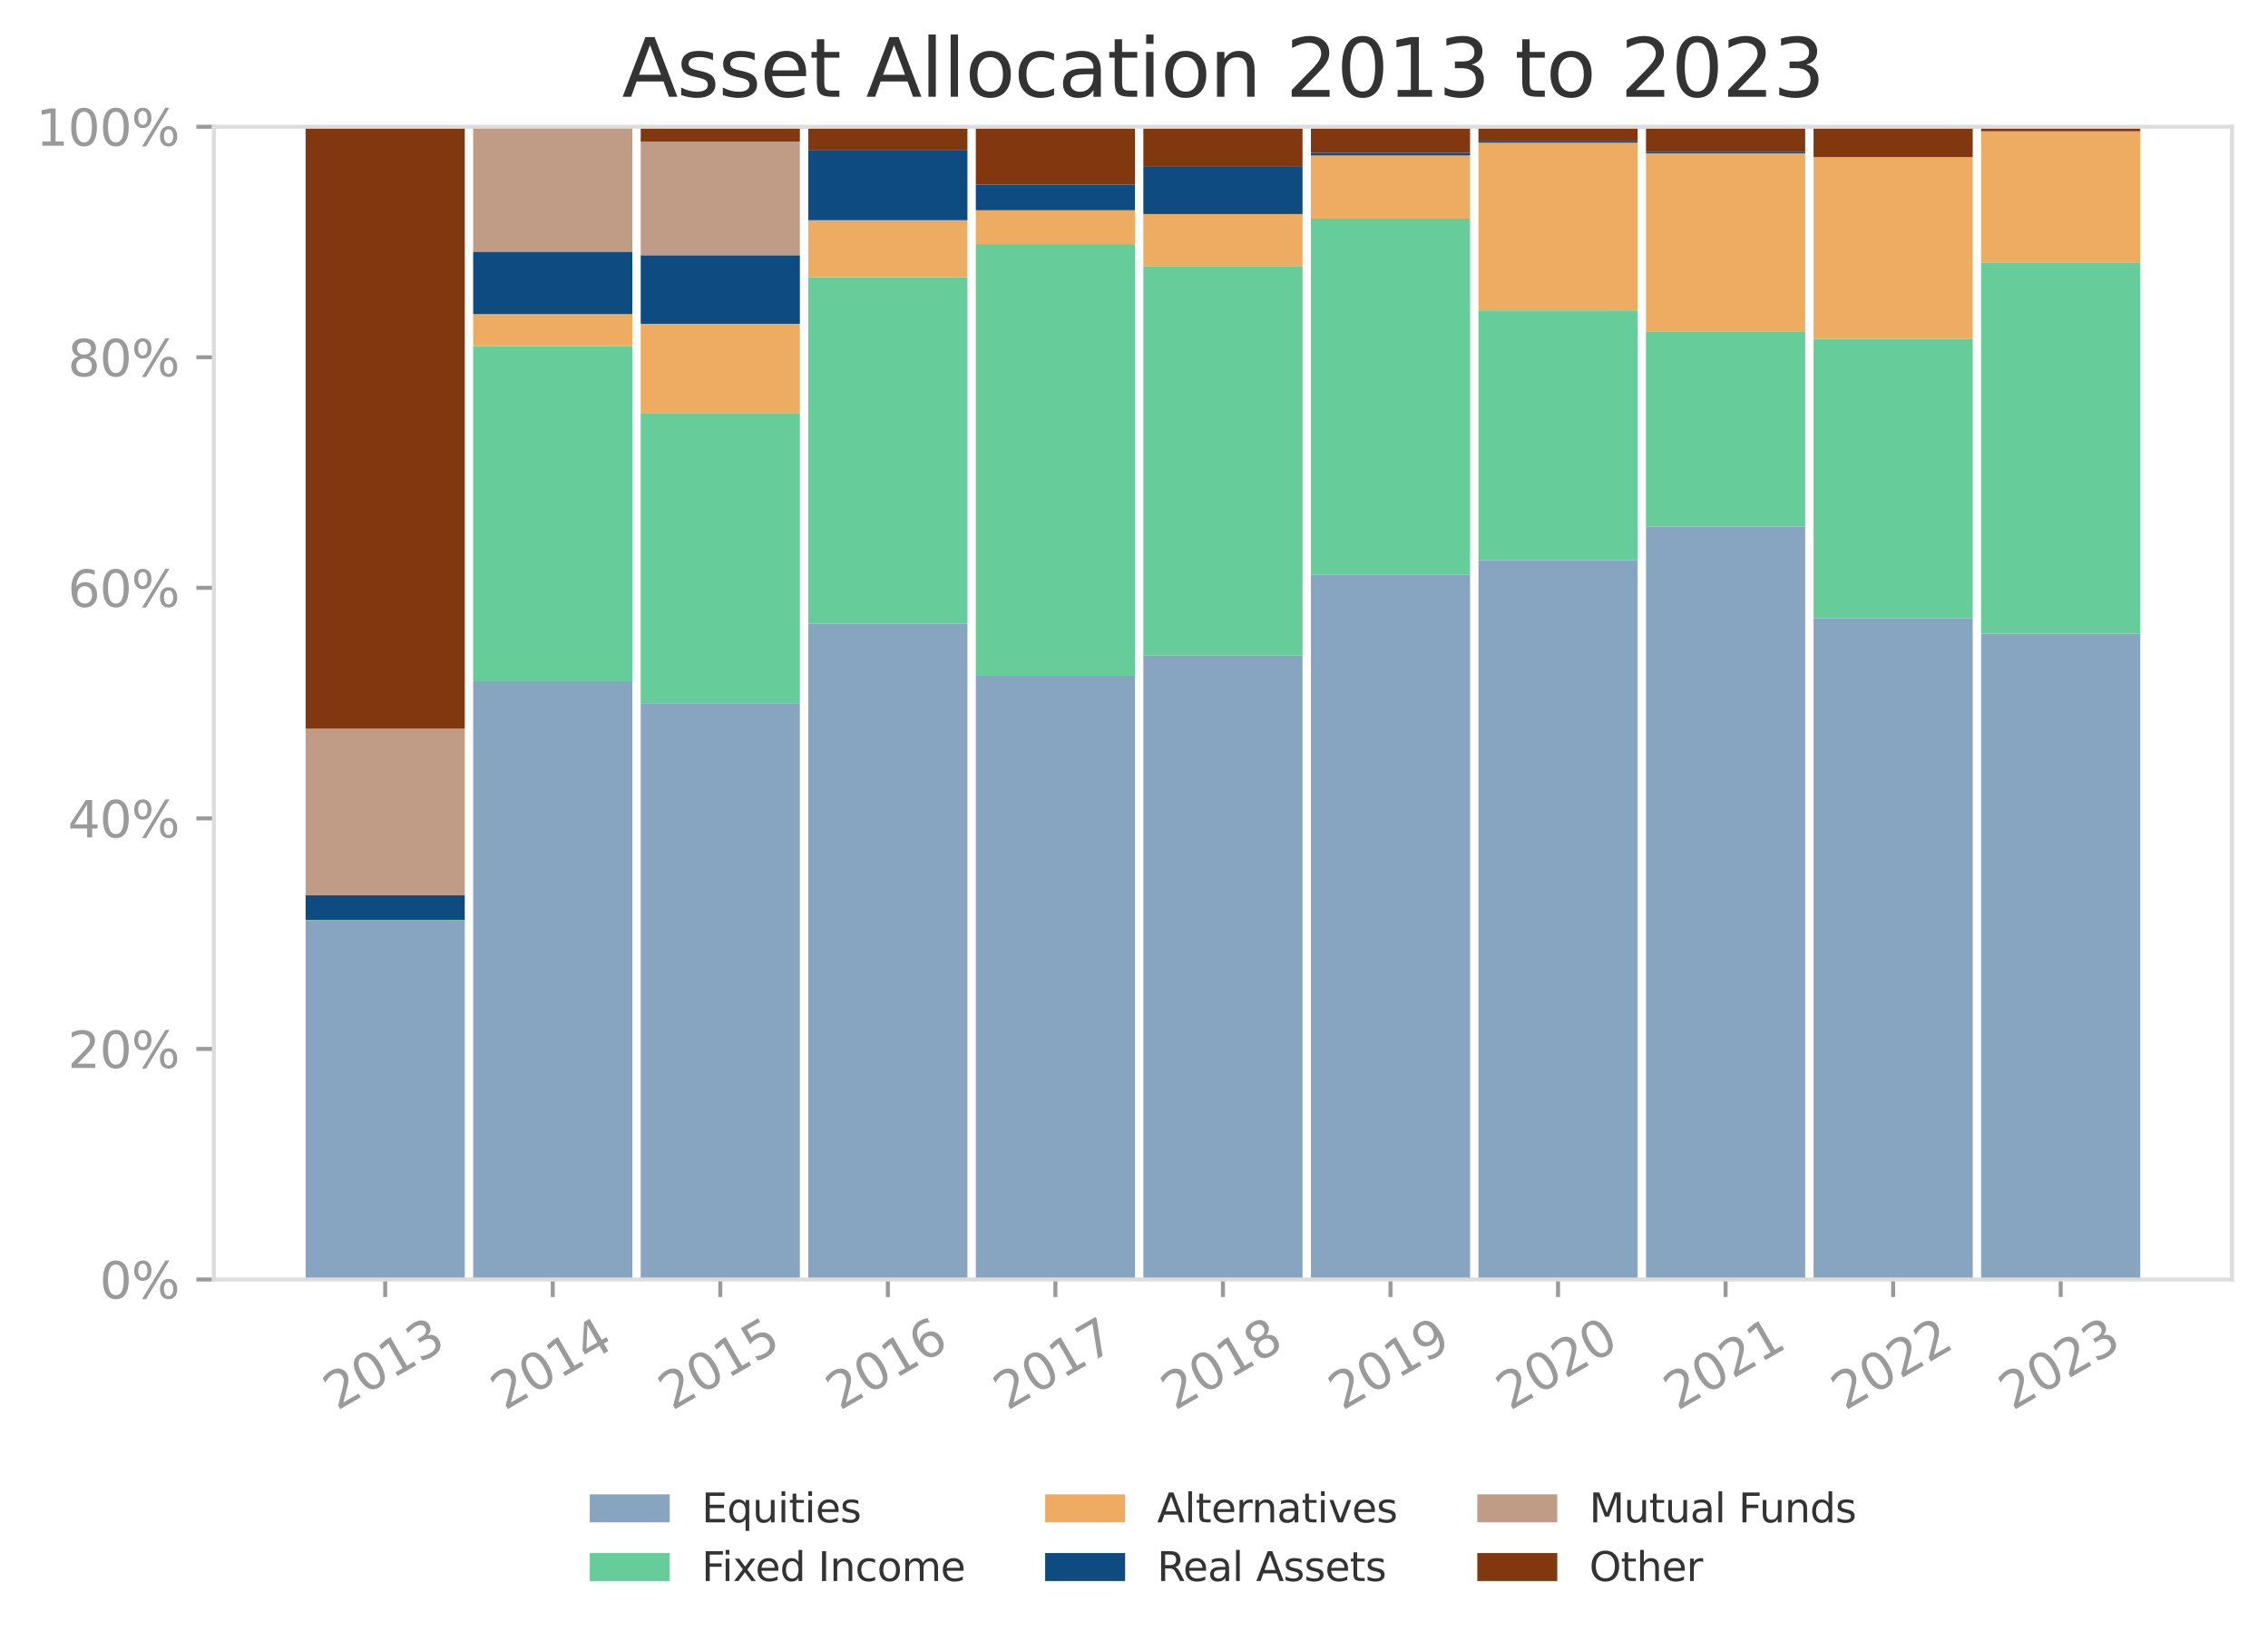 <?xml version="1.0" ?><!DOCTYPE svg  PUBLIC '-//W3C//DTD SVG 1.1//EN'  'http://www.w3.org/Graphics/SVG/1.1/DTD/svg11.dtd'><svg xmlns:xlink="http://www.w3.org/1999/xlink" xmlns="http://www.w3.org/2000/svg" width="100%" viewBox="0 0 453.749 328.398" version="1.1">
 <defs>
  <style type="text/css">*{stroke-linejoin: round; stroke-linecap: butt}</style>
 </defs>
 <g id="figure_1">
  <g id="patch_1">
   <path d="M 0 328.398  L 453.749 328.398  L 453.749 0  L 0 0  L 0 328.398  z " style="fill: none"/>
  </g>
  <g id="axes_1">
   <g id="patch_2">
    <path d="M 42.789 256.004  L 446.549 256.004  L 446.549 25.358  L 42.789 25.358  L 42.789 256.004  z " style="fill: none"/>
   </g>
   <g id="patch_3">
    <path d="M 61.142 256.004  L 92.987 256.004  L 92.987 184.187  L 61.142 184.187  z " clip-path="url(#pffc735abc1)" style="fill: #87a5c0"/>
   </g>
   <g id="patch_4">
    <path d="M 94.663 256.004  L 126.508 256.004  L 126.508 136.308  L 94.663 136.308  z " clip-path="url(#pffc735abc1)" style="fill: #87a5c0"/>
   </g>
   <g id="patch_5">
    <path d="M 128.184 256.004  L 160.029 256.004  L 160.029 140.702  L 128.184 140.702  z " clip-path="url(#pffc735abc1)" style="fill: #87a5c0"/>
   </g>
   <g id="patch_6">
    <path d="M 161.705 256.004  L 193.55 256.004  L 193.55 124.778  L 161.705 124.778  z " clip-path="url(#pffc735abc1)" style="fill: #87a5c0"/>
   </g>
   <g id="patch_7">
    <path d="M 195.226 256.004  L 227.071 256.004  L 227.071 135.212  L 195.226 135.212  z " clip-path="url(#pffc735abc1)" style="fill: #87a5c0"/>
   </g>
   <g id="patch_8">
    <path d="M 228.747 256.004  L 260.592 256.004  L 260.592 131.181  L 228.747 131.181  z " clip-path="url(#pffc735abc1)" style="fill: #87a5c0"/>
   </g>
   <g id="patch_9">
    <path d="M 262.268 256.004  L 294.112 256.004  L 294.112 114.952  L 262.268 114.952  z " clip-path="url(#pffc735abc1)" style="fill: #87a5c0"/>
   </g>
   <g id="patch_10">
    <path d="M 295.789 256.004  L 327.633 256.004  L 327.633 112.109  L 295.789 112.109  z " clip-path="url(#pffc735abc1)" style="fill: #87a5c0"/>
   </g>
   <g id="patch_11">
    <path d="M 329.309 256.004  L 361.154 256.004  L 361.154 105.355  L 329.309 105.355  z " clip-path="url(#pffc735abc1)" style="fill: #87a5c0"/>
   </g>
   <g id="patch_12">
    <path d="M 362.83 256.004  L 394.675 256.004  L 394.675 123.711  L 362.83 123.711  z " clip-path="url(#pffc735abc1)" style="fill: #87a5c0"/>
   </g>
   <g id="patch_13">
    <path d="M 396.351 256.004  L 428.196 256.004  L 428.196 126.769  L 396.351 126.769  z " clip-path="url(#pffc735abc1)" style="fill: #87a5c0"/>
   </g>
   <g id="patch_14">
    <path d="M 61.142 184.187  L 92.987 184.187  L 92.987 184.081  L 61.142 184.081  z " clip-path="url(#pffc735abc1)" style="fill: #66cc99"/>
   </g>
   <g id="patch_15">
    <path d="M 94.663 136.308  L 126.508 136.308  L 126.508 69.282  L 94.663 69.282  z " clip-path="url(#pffc735abc1)" style="fill: #66cc99"/>
   </g>
   <g id="patch_16">
    <path d="M 128.184 140.702  L 160.029 140.702  L 160.029 82.757  L 128.184 82.757  z " clip-path="url(#pffc735abc1)" style="fill: #66cc99"/>
   </g>
   <g id="patch_17">
    <path d="M 161.705 124.778  L 193.55 124.778  L 193.55 55.494  L 161.705 55.494  z " clip-path="url(#pffc735abc1)" style="fill: #66cc99"/>
   </g>
   <g id="patch_18">
    <path d="M 195.226 135.212  L 227.071 135.212  L 227.071 48.837  L 195.226 48.837  z " clip-path="url(#pffc735abc1)" style="fill: #66cc99"/>
   </g>
   <g id="patch_19">
    <path d="M 228.747 131.181  L 260.592 131.181  L 260.592 53.237  L 228.747 53.237  z " clip-path="url(#pffc735abc1)" style="fill: #66cc99"/>
   </g>
   <g id="patch_20">
    <path d="M 262.268 114.952  L 294.112 114.952  L 294.112 43.74  L 262.268 43.74  z " clip-path="url(#pffc735abc1)" style="fill: #66cc99"/>
   </g>
   <g id="patch_21">
    <path d="M 295.789 112.109  L 327.633 112.109  L 327.633 62.107  L 295.789 62.107  z " clip-path="url(#pffc735abc1)" style="fill: #66cc99"/>
   </g>
   <g id="patch_22">
    <path d="M 329.309 105.355  L 361.154 105.355  L 361.154 66.289  L 329.309 66.289  z " clip-path="url(#pffc735abc1)" style="fill: #66cc99"/>
   </g>
   <g id="patch_23">
    <path d="M 362.83 123.711  L 394.675 123.711  L 394.675 67.787  L 362.83 67.787  z " clip-path="url(#pffc735abc1)" style="fill: #66cc99"/>
   </g>
   <g id="patch_24">
    <path d="M 396.351 126.769  L 428.196 126.769  L 428.196 52.618  L 396.351 52.618  z " clip-path="url(#pffc735abc1)" style="fill: #66cc99"/>
   </g>
   <g id="patch_25">
    <path d="M 61.142 184.081  L 92.987 184.081  L 92.987 184.081  L 61.142 184.081  z " clip-path="url(#pffc735abc1)" style="fill: #eeac63"/>
   </g>
   <g id="patch_26">
    <path d="M 94.663 69.282  L 126.508 69.282  L 126.508 62.853  L 94.663 62.853  z " clip-path="url(#pffc735abc1)" style="fill: #eeac63"/>
   </g>
   <g id="patch_27">
    <path d="M 128.184 82.757  L 160.029 82.757  L 160.029 64.789  L 128.184 64.789  z " clip-path="url(#pffc735abc1)" style="fill: #eeac63"/>
   </g>
   <g id="patch_28">
    <path d="M 161.705 55.494  L 193.55 55.494  L 193.55 44.061  L 161.705 44.061  z " clip-path="url(#pffc735abc1)" style="fill: #eeac63"/>
   </g>
   <g id="patch_29">
    <path d="M 195.226 48.837  L 227.071 48.837  L 227.071 42.067  L 195.226 42.067  z " clip-path="url(#pffc735abc1)" style="fill: #eeac63"/>
   </g>
   <g id="patch_30">
    <path d="M 228.747 53.237  L 260.592 53.237  L 260.592 42.821  L 228.747 42.821  z " clip-path="url(#pffc735abc1)" style="fill: #eeac63"/>
   </g>
   <g id="patch_31">
    <path d="M 262.268 43.74  L 294.112 43.74  L 294.112 31.107  L 262.268 31.107  z " clip-path="url(#pffc735abc1)" style="fill: #eeac63"/>
   </g>
   <g id="patch_32">
    <path d="M 295.789 62.107  L 327.633 62.107  L 327.633 28.558  L 295.789 28.558  z " clip-path="url(#pffc735abc1)" style="fill: #eeac63"/>
   </g>
   <g id="patch_33">
    <path d="M 329.309 66.289  L 361.154 66.289  L 361.154 30.672  L 329.309 30.672  z " clip-path="url(#pffc735abc1)" style="fill: #eeac63"/>
   </g>
   <g id="patch_34">
    <path d="M 362.83 67.787  L 394.675 67.787  L 394.675 31.441  L 362.83 31.441  z " clip-path="url(#pffc735abc1)" style="fill: #eeac63"/>
   </g>
   <g id="patch_35">
    <path d="M 396.351 52.618  L 428.196 52.618  L 428.196 26.275  L 396.351 26.275  z " clip-path="url(#pffc735abc1)" style="fill: #eeac63"/>
   </g>
   <g id="patch_36">
    <path d="M 61.142 184.081  L 92.987 184.081  L 92.987 179.126  L 61.142 179.126  z " clip-path="url(#pffc735abc1)" style="fill: #0e4b81"/>
   </g>
   <g id="patch_37">
    <path d="M 94.663 62.853  L 126.508 62.853  L 126.508 50.349  L 94.663 50.349  z " clip-path="url(#pffc735abc1)" style="fill: #0e4b81"/>
   </g>
   <g id="patch_38">
    <path d="M 128.184 64.789  L 160.029 64.789  L 160.029 51.062  L 128.184 51.062  z " clip-path="url(#pffc735abc1)" style="fill: #0e4b81"/>
   </g>
   <g id="patch_39">
    <path d="M 161.705 44.061  L 193.55 44.061  L 193.55 30.107  L 161.705 30.107  z " clip-path="url(#pffc735abc1)" style="fill: #0e4b81"/>
   </g>
   <g id="patch_40">
    <path d="M 195.226 42.067  L 227.071 42.067  L 227.071 36.908  L 195.226 36.908  z " clip-path="url(#pffc735abc1)" style="fill: #0e4b81"/>
   </g>
   <g id="patch_41">
    <path d="M 228.747 42.821  L 260.592 42.821  L 260.592 33.389  L 228.747 33.389  z " clip-path="url(#pffc735abc1)" style="fill: #0e4b81"/>
   </g>
   <g id="patch_42">
    <path d="M 262.268 31.107  L 294.112 31.107  L 294.112 30.565  L 262.268 30.565  z " clip-path="url(#pffc735abc1)" style="fill: #0e4b81"/>
   </g>
   <g id="patch_43">
    <path d="M 295.789 28.558  L 327.633 28.558  L 327.633 28.286  L 295.789 28.286  z " clip-path="url(#pffc735abc1)" style="fill: #0e4b81"/>
   </g>
   <g id="patch_44">
    <path d="M 329.309 30.672  L 361.154 30.672  L 361.154 30.357  L 329.309 30.357  z " clip-path="url(#pffc735abc1)" style="fill: #0e4b81"/>
   </g>
   <g id="patch_45">
    <path d="M 362.83 31.441  L 394.675 31.441  L 394.675 31.441  L 362.83 31.441  z " clip-path="url(#pffc735abc1)" style="fill: #0e4b81"/>
   </g>
   <g id="patch_46">
    <path d="M 396.351 26.275  L 428.196 26.275  L 428.196 26.275  L 396.351 26.275  z " clip-path="url(#pffc735abc1)" style="fill: #0e4b81"/>
   </g>
   <g id="patch_47">
    <path d="M 61.142 179.126  L 92.987 179.126  L 92.987 145.779  L 61.142 145.779  z " clip-path="url(#pffc735abc1)" style="fill: #c09c87"/>
   </g>
   <g id="patch_48">
    <path d="M 94.663 50.349  L 126.508 50.349  L 126.508 25.717  L 94.663 25.717  z " clip-path="url(#pffc735abc1)" style="fill: #c09c87"/>
   </g>
   <g id="patch_49">
    <path d="M 128.184 51.062  L 160.029 51.062  L 160.029 28.338  L 128.184 28.338  z " clip-path="url(#pffc735abc1)" style="fill: #c09c87"/>
   </g>
   <g id="patch_50">
    <path d="M 161.705 30.107  L 193.55 30.107  L 193.55 30.107  L 161.705 30.107  z " clip-path="url(#pffc735abc1)" style="fill: #c09c87"/>
   </g>
   <g id="patch_51">
    <path d="M 195.226 36.908  L 227.071 36.908  L 227.071 36.908  L 195.226 36.908  z " clip-path="url(#pffc735abc1)" style="fill: #c09c87"/>
   </g>
   <g id="patch_52">
    <path d="M 228.747 33.389  L 260.592 33.389  L 260.592 33.389  L 228.747 33.389  z " clip-path="url(#pffc735abc1)" style="fill: #c09c87"/>
   </g>
   <g id="patch_53">
    <path d="M 262.268 30.565  L 294.112 30.565  L 294.112 30.565  L 262.268 30.565  z " clip-path="url(#pffc735abc1)" style="fill: #c09c87"/>
   </g>
   <g id="patch_54">
    <path d="M 295.789 28.286  L 327.633 28.286  L 327.633 28.286  L 295.789 28.286  z " clip-path="url(#pffc735abc1)" style="fill: #c09c87"/>
   </g>
   <g id="patch_55">
    <path d="M 329.309 30.357  L 361.154 30.357  L 361.154 30.357  L 329.309 30.357  z " clip-path="url(#pffc735abc1)" style="fill: #c09c87"/>
   </g>
   <g id="patch_56">
    <path d="M 362.83 31.441  L 394.675 31.441  L 394.675 31.441  L 362.83 31.441  z " clip-path="url(#pffc735abc1)" style="fill: #c09c87"/>
   </g>
   <g id="patch_57">
    <path d="M 396.351 26.275  L 428.196 26.275  L 428.196 26.275  L 396.351 26.275  z " clip-path="url(#pffc735abc1)" style="fill: #c09c87"/>
   </g>
   <g id="patch_58">
    <path d="M 61.142 145.779  L 92.987 145.779  L 92.987 25.358  L 61.142 25.358  z " clip-path="url(#pffc735abc1)" style="fill: #81380e"/>
   </g>
   <g id="patch_59">
    <path d="M 94.663 25.717  L 126.508 25.717  L 126.508 24.423  L 94.663 24.423  z " clip-path="url(#pffc735abc1)" style="fill: #81380e"/>
   </g>
   <g id="patch_60">
    <path d="M 128.184 28.338  L 160.029 28.338  L 160.029 25.358  L 128.184 25.358  z " clip-path="url(#pffc735abc1)" style="fill: #81380e"/>
   </g>
   <g id="patch_61">
    <path d="M 161.705 30.107  L 193.55 30.107  L 193.55 25.357  L 161.705 25.357  z " clip-path="url(#pffc735abc1)" style="fill: #81380e"/>
   </g>
   <g id="patch_62">
    <path d="M 195.226 36.908  L 227.071 36.908  L 227.071 25.358  L 195.226 25.358  z " clip-path="url(#pffc735abc1)" style="fill: #81380e"/>
   </g>
   <g id="patch_63">
    <path d="M 228.747 33.389  L 260.592 33.389  L 260.592 25.358  L 228.747 25.358  z " clip-path="url(#pffc735abc1)" style="fill: #81380e"/>
   </g>
   <g id="patch_64">
    <path d="M 262.268 30.565  L 294.112 30.565  L 294.112 25.335  L 262.268 25.335  z " clip-path="url(#pffc735abc1)" style="fill: #81380e"/>
   </g>
   <g id="patch_65">
    <path d="M 295.789 28.286  L 327.633 28.286  L 327.633 25.336  L 295.789 25.336  z " clip-path="url(#pffc735abc1)" style="fill: #81380e"/>
   </g>
   <g id="patch_66">
    <path d="M 329.309 30.357  L 361.154 30.357  L 361.154 25.358  L 329.309 25.358  z " clip-path="url(#pffc735abc1)" style="fill: #81380e"/>
   </g>
   <g id="patch_67">
    <path d="M 362.83 31.441  L 394.675 31.441  L 394.675 25.358  L 362.83 25.358  z " clip-path="url(#pffc735abc1)" style="fill: #81380e"/>
   </g>
   <g id="patch_68">
    <path d="M 396.351 26.275  L 428.196 26.275  L 428.196 25.022  L 396.351 25.022  z " clip-path="url(#pffc735abc1)" style="fill: #81380e"/>
   </g>
   <g id="matplotlib.axis_1">
    <g id="xtick_1">
     <g id="line2d_1">
      <defs>
       <path id="m2e1f29cfd7" d="M 0 0  L 0 3.5  " style="stroke: #9a9a9a; stroke-width: 0.8"/>
      </defs>
      <g>
       <use xlink:href="#m2e1f29cfd7" x="77.064" y="256.004" style="fill: #9a9a9a; stroke: #9a9a9a; stroke-width: 0.8"/>
      </g>
     </g>
     <g id="text_1">
      <!-- 2013 -->
      <g style="fill: #9a9a9a" transform="translate(67.424 282.309) rotate(-30) scale(0.1 -0.1)">
       <defs>
        <path id="DejaVuSans-32" d="M 1228 531  L 3431 531  L 3431 0  L 469 0  L 469 531  Q 828 903 1448 1529  Q 2069 2156 2228 2338  Q 2531 2678 2651 2914  Q 2772 3150 2772 3378  Q 2772 3750 2511 3984  Q 2250 4219 1831 4219  Q 1534 4219 1204 4116  Q 875 4013 500 3803  L 500 4441  Q 881 4594 1212 4672  Q 1544 4750 1819 4750  Q 2544 4750 2975 4387  Q 3406 4025 3406 3419  Q 3406 3131 3298 2873  Q 3191 2616 2906 2266  Q 2828 2175 2409 1742  Q 1991 1309 1228 531  z " transform="scale(0.016)"/>
        <path id="DejaVuSans-30" d="M 2034 4250  Q 1547 4250 1301 3770  Q 1056 3291 1056 2328  Q 1056 1369 1301 889  Q 1547 409 2034 409  Q 2525 409 2770 889  Q 3016 1369 3016 2328  Q 3016 3291 2770 3770  Q 2525 4250 2034 4250  z M 2034 4750  Q 2819 4750 3233 4129  Q 3647 3509 3647 2328  Q 3647 1150 3233 529  Q 2819 -91 2034 -91  Q 1250 -91 836 529  Q 422 1150 422 2328  Q 422 3509 836 4129  Q 1250 4750 2034 4750  z " transform="scale(0.016)"/>
        <path id="DejaVuSans-31" d="M 794 531  L 1825 531  L 1825 4091  L 703 3866  L 703 4441  L 1819 4666  L 2450 4666  L 2450 531  L 3481 531  L 3481 0  L 794 0  L 794 531  z " transform="scale(0.016)"/>
        <path id="DejaVuSans-33" d="M 2597 2516  Q 3050 2419 3304 2112  Q 3559 1806 3559 1356  Q 3559 666 3084 287  Q 2609 -91 1734 -91  Q 1441 -91 1130 -33  Q 819 25 488 141  L 488 750  Q 750 597 1062 519  Q 1375 441 1716 441  Q 2309 441 2620 675  Q 2931 909 2931 1356  Q 2931 1769 2642 2001  Q 2353 2234 1838 2234  L 1294 2234  L 1294 2753  L 1863 2753  Q 2328 2753 2575 2939  Q 2822 3125 2822 3475  Q 2822 3834 2567 4026  Q 2313 4219 1838 4219  Q 1578 4219 1281 4162  Q 984 4106 628 3988  L 628 4550  Q 988 4650 1302 4700  Q 1616 4750 1894 4750  Q 2613 4750 3031 4423  Q 3450 4097 3450 3541  Q 3450 3153 3228 2886  Q 3006 2619 2597 2516  z " transform="scale(0.016)"/>
       </defs>
       <use xlink:href="#DejaVuSans-32"/>
       <use xlink:href="#DejaVuSans-30" x="63.623"/>
       <use xlink:href="#DejaVuSans-31" x="127.246"/>
       <use xlink:href="#DejaVuSans-33" x="190.869"/>
      </g>
     </g>
    </g>
    <g id="xtick_2">
     <g id="line2d_2">
      <g>
       <use xlink:href="#m2e1f29cfd7" x="110.585" y="256.004" style="fill: #9a9a9a; stroke: #9a9a9a; stroke-width: 0.8"/>
      </g>
     </g>
     <g id="text_2">
      <!-- 2014 -->
      <g style="fill: #9a9a9a" transform="translate(100.945 282.309) rotate(-30) scale(0.1 -0.1)">
       <defs>
        <path id="DejaVuSans-34" d="M 2419 4116  L 825 1625  L 2419 1625  L 2419 4116  z M 2253 4666  L 3047 4666  L 3047 1625  L 3713 1625  L 3713 1100  L 3047 1100  L 3047 0  L 2419 0  L 2419 1100  L 313 1100  L 313 1709  L 2253 4666  z " transform="scale(0.016)"/>
       </defs>
       <use xlink:href="#DejaVuSans-32"/>
       <use xlink:href="#DejaVuSans-30" x="63.623"/>
       <use xlink:href="#DejaVuSans-31" x="127.246"/>
       <use xlink:href="#DejaVuSans-34" x="190.869"/>
      </g>
     </g>
    </g>
    <g id="xtick_3">
     <g id="line2d_3">
      <g>
       <use xlink:href="#m2e1f29cfd7" x="144.106" y="256.004" style="fill: #9a9a9a; stroke: #9a9a9a; stroke-width: 0.8"/>
      </g>
     </g>
     <g id="text_3">
      <!-- 2015 -->
      <g style="fill: #9a9a9a" transform="translate(134.466 282.309) rotate(-30) scale(0.1 -0.1)">
       <defs>
        <path id="DejaVuSans-35" d="M 691 4666  L 3169 4666  L 3169 4134  L 1269 4134  L 1269 2991  Q 1406 3038 1543 3061  Q 1681 3084 1819 3084  Q 2600 3084 3056 2656  Q 3513 2228 3513 1497  Q 3513 744 3044 326  Q 2575 -91 1722 -91  Q 1428 -91 1123 -41  Q 819 9 494 109  L 494 744  Q 775 591 1075 516  Q 1375 441 1709 441  Q 2250 441 2565 725  Q 2881 1009 2881 1497  Q 2881 1984 2565 2268  Q 2250 2553 1709 2553  Q 1456 2553 1204 2497  Q 953 2441 691 2322  L 691 4666  z " transform="scale(0.016)"/>
       </defs>
       <use xlink:href="#DejaVuSans-32"/>
       <use xlink:href="#DejaVuSans-30" x="63.623"/>
       <use xlink:href="#DejaVuSans-31" x="127.246"/>
       <use xlink:href="#DejaVuSans-35" x="190.869"/>
      </g>
     </g>
    </g>
    <g id="xtick_4">
     <g id="line2d_4">
      <g>
       <use xlink:href="#m2e1f29cfd7" x="177.627" y="256.004" style="fill: #9a9a9a; stroke: #9a9a9a; stroke-width: 0.8"/>
      </g>
     </g>
     <g id="text_4">
      <!-- 2016 -->
      <g style="fill: #9a9a9a" transform="translate(167.987 282.309) rotate(-30) scale(0.1 -0.1)">
       <defs>
        <path id="DejaVuSans-36" d="M 2113 2584  Q 1688 2584 1439 2293  Q 1191 2003 1191 1497  Q 1191 994 1439 701  Q 1688 409 2113 409  Q 2538 409 2786 701  Q 3034 994 3034 1497  Q 3034 2003 2786 2293  Q 2538 2584 2113 2584  z M 3366 4563  L 3366 3988  Q 3128 4100 2886 4159  Q 2644 4219 2406 4219  Q 1781 4219 1451 3797  Q 1122 3375 1075 2522  Q 1259 2794 1537 2939  Q 1816 3084 2150 3084  Q 2853 3084 3261 2657  Q 3669 2231 3669 1497  Q 3669 778 3244 343  Q 2819 -91 2113 -91  Q 1303 -91 875 529  Q 447 1150 447 2328  Q 447 3434 972 4092  Q 1497 4750 2381 4750  Q 2619 4750 2861 4703  Q 3103 4656 3366 4563  z " transform="scale(0.016)"/>
       </defs>
       <use xlink:href="#DejaVuSans-32"/>
       <use xlink:href="#DejaVuSans-30" x="63.623"/>
       <use xlink:href="#DejaVuSans-31" x="127.246"/>
       <use xlink:href="#DejaVuSans-36" x="190.869"/>
      </g>
     </g>
    </g>
    <g id="xtick_5">
     <g id="line2d_5">
      <g>
       <use xlink:href="#m2e1f29cfd7" x="211.148" y="256.004" style="fill: #9a9a9a; stroke: #9a9a9a; stroke-width: 0.8"/>
      </g>
     </g>
     <g id="text_5">
      <!-- 2017 -->
      <g style="fill: #9a9a9a" transform="translate(201.508 282.309) rotate(-30) scale(0.1 -0.1)">
       <defs>
        <path id="DejaVuSans-37" d="M 525 4666  L 3525 4666  L 3525 4397  L 1831 0  L 1172 0  L 2766 4134  L 525 4134  L 525 4666  z " transform="scale(0.016)"/>
       </defs>
       <use xlink:href="#DejaVuSans-32"/>
       <use xlink:href="#DejaVuSans-30" x="63.623"/>
       <use xlink:href="#DejaVuSans-31" x="127.246"/>
       <use xlink:href="#DejaVuSans-37" x="190.869"/>
      </g>
     </g>
    </g>
    <g id="xtick_6">
     <g id="line2d_6">
      <g>
       <use xlink:href="#m2e1f29cfd7" x="244.669" y="256.004" style="fill: #9a9a9a; stroke: #9a9a9a; stroke-width: 0.8"/>
      </g>
     </g>
     <g id="text_6">
      <!-- 2018 -->
      <g style="fill: #9a9a9a" transform="translate(235.029 282.309) rotate(-30) scale(0.1 -0.1)">
       <defs>
        <path id="DejaVuSans-38" d="M 2034 2216  Q 1584 2216 1326 1975  Q 1069 1734 1069 1313  Q 1069 891 1326 650  Q 1584 409 2034 409  Q 2484 409 2743 651  Q 3003 894 3003 1313  Q 3003 1734 2745 1975  Q 2488 2216 2034 2216  z M 1403 2484  Q 997 2584 770 2862  Q 544 3141 544 3541  Q 544 4100 942 4425  Q 1341 4750 2034 4750  Q 2731 4750 3128 4425  Q 3525 4100 3525 3541  Q 3525 3141 3298 2862  Q 3072 2584 2669 2484  Q 3125 2378 3379 2068  Q 3634 1759 3634 1313  Q 3634 634 3220 271  Q 2806 -91 2034 -91  Q 1263 -91 848 271  Q 434 634 434 1313  Q 434 1759 690 2068  Q 947 2378 1403 2484  z M 1172 3481  Q 1172 3119 1398 2916  Q 1625 2713 2034 2713  Q 2441 2713 2670 2916  Q 2900 3119 2900 3481  Q 2900 3844 2670 4047  Q 2441 4250 2034 4250  Q 1625 4250 1398 4047  Q 1172 3844 1172 3481  z " transform="scale(0.016)"/>
       </defs>
       <use xlink:href="#DejaVuSans-32"/>
       <use xlink:href="#DejaVuSans-30" x="63.623"/>
       <use xlink:href="#DejaVuSans-31" x="127.246"/>
       <use xlink:href="#DejaVuSans-38" x="190.869"/>
      </g>
     </g>
    </g>
    <g id="xtick_7">
     <g id="line2d_7">
      <g>
       <use xlink:href="#m2e1f29cfd7" x="278.19" y="256.004" style="fill: #9a9a9a; stroke: #9a9a9a; stroke-width: 0.8"/>
      </g>
     </g>
     <g id="text_7">
      <!-- 2019 -->
      <g style="fill: #9a9a9a" transform="translate(268.55 282.309) rotate(-30) scale(0.1 -0.1)">
       <defs>
        <path id="DejaVuSans-39" d="M 703 97  L 703 672  Q 941 559 1184 500  Q 1428 441 1663 441  Q 2288 441 2617 861  Q 2947 1281 2994 2138  Q 2813 1869 2534 1725  Q 2256 1581 1919 1581  Q 1219 1581 811 2004  Q 403 2428 403 3163  Q 403 3881 828 4315  Q 1253 4750 1959 4750  Q 2769 4750 3195 4129  Q 3622 3509 3622 2328  Q 3622 1225 3098 567  Q 2575 -91 1691 -91  Q 1453 -91 1209 -44  Q 966 3 703 97  z M 1959 2075  Q 2384 2075 2632 2365  Q 2881 2656 2881 3163  Q 2881 3666 2632 3958  Q 2384 4250 1959 4250  Q 1534 4250 1286 3958  Q 1038 3666 1038 3163  Q 1038 2656 1286 2365  Q 1534 2075 1959 2075  z " transform="scale(0.016)"/>
       </defs>
       <use xlink:href="#DejaVuSans-32"/>
       <use xlink:href="#DejaVuSans-30" x="63.623"/>
       <use xlink:href="#DejaVuSans-31" x="127.246"/>
       <use xlink:href="#DejaVuSans-39" x="190.869"/>
      </g>
     </g>
    </g>
    <g id="xtick_8">
     <g id="line2d_8">
      <g>
       <use xlink:href="#m2e1f29cfd7" x="311.711" y="256.004" style="fill: #9a9a9a; stroke: #9a9a9a; stroke-width: 0.8"/>
      </g>
     </g>
     <g id="text_8">
      <!-- 2020 -->
      <g style="fill: #9a9a9a" transform="translate(302.071 282.309) rotate(-30) scale(0.1 -0.1)">
       <use xlink:href="#DejaVuSans-32"/>
       <use xlink:href="#DejaVuSans-30" x="63.623"/>
       <use xlink:href="#DejaVuSans-32" x="127.246"/>
       <use xlink:href="#DejaVuSans-30" x="190.869"/>
      </g>
     </g>
    </g>
    <g id="xtick_9">
     <g id="line2d_9">
      <g>
       <use xlink:href="#m2e1f29cfd7" x="345.232" y="256.004" style="fill: #9a9a9a; stroke: #9a9a9a; stroke-width: 0.8"/>
      </g>
     </g>
     <g id="text_9">
      <!-- 2021 -->
      <g style="fill: #9a9a9a" transform="translate(335.591 282.309) rotate(-30) scale(0.1 -0.1)">
       <use xlink:href="#DejaVuSans-32"/>
       <use xlink:href="#DejaVuSans-30" x="63.623"/>
       <use xlink:href="#DejaVuSans-32" x="127.246"/>
       <use xlink:href="#DejaVuSans-31" x="190.869"/>
      </g>
     </g>
    </g>
    <g id="xtick_10">
     <g id="line2d_10">
      <g>
       <use xlink:href="#m2e1f29cfd7" x="378.753" y="256.004" style="fill: #9a9a9a; stroke: #9a9a9a; stroke-width: 0.8"/>
      </g>
     </g>
     <g id="text_10">
      <!-- 2022 -->
      <g style="fill: #9a9a9a" transform="translate(369.112 282.309) rotate(-30) scale(0.1 -0.1)">
       <use xlink:href="#DejaVuSans-32"/>
       <use xlink:href="#DejaVuSans-30" x="63.623"/>
       <use xlink:href="#DejaVuSans-32" x="127.246"/>
       <use xlink:href="#DejaVuSans-32" x="190.869"/>
      </g>
     </g>
    </g>
    <g id="xtick_11">
     <g id="line2d_11">
      <g>
       <use xlink:href="#m2e1f29cfd7" x="412.274" y="256.004" style="fill: #9a9a9a; stroke: #9a9a9a; stroke-width: 0.8"/>
      </g>
     </g>
     <g id="text_11">
      <!-- 2023 -->
      <g style="fill: #9a9a9a" transform="translate(402.633 282.309) rotate(-30) scale(0.1 -0.1)">
       <use xlink:href="#DejaVuSans-32"/>
       <use xlink:href="#DejaVuSans-30" x="63.623"/>
       <use xlink:href="#DejaVuSans-32" x="127.246"/>
       <use xlink:href="#DejaVuSans-33" x="190.869"/>
      </g>
     </g>
    </g>
   </g>
   <g id="matplotlib.axis_2">
    <g id="ytick_1">
     <g id="line2d_12">
      <defs>
       <path id="m3cbf42d674" d="M 0 0  L -3.5 0  " style="stroke: #9a9a9a; stroke-width: 0.8"/>
      </defs>
      <g>
       <use xlink:href="#m3cbf42d674" x="42.789" y="256.004" style="fill: #9a9a9a; stroke: #9a9a9a; stroke-width: 0.8"/>
      </g>
     </g>
     <g id="text_12">
      <!-- 0% -->
      <g style="fill: #9a9a9a" transform="translate(19.925 259.803) scale(0.1 -0.1)">
       <defs>
        <path id="DejaVuSans-25" d="M 4653 2053  Q 4381 2053 4226 1822  Q 4072 1591 4072 1178  Q 4072 772 4226 539  Q 4381 306 4653 306  Q 4919 306 5073 539  Q 5228 772 5228 1178  Q 5228 1588 5073 1820  Q 4919 2053 4653 2053  z M 4653 2450  Q 5147 2450 5437 2106  Q 5728 1763 5728 1178  Q 5728 594 5436 251  Q 5144 -91 4653 -91  Q 4153 -91 3862 251  Q 3572 594 3572 1178  Q 3572 1766 3864 2108  Q 4156 2450 4653 2450  z M 1428 4353  Q 1159 4353 1004 4120  Q 850 3888 850 3481  Q 850 3069 1003 2837  Q 1156 2606 1428 2606  Q 1700 2606 1854 2837  Q 2009 3069 2009 3481  Q 2009 3884 1853 4118  Q 1697 4353 1428 4353  z M 4250 4750  L 4750 4750  L 1831 -91  L 1331 -91  L 4250 4750  z M 1428 4750  Q 1922 4750 2215 4408  Q 2509 4066 2509 3481  Q 2509 2891 2217 2550  Q 1925 2209 1428 2209  Q 931 2209 642 2551  Q 353 2894 353 3481  Q 353 4063 643 4406  Q 934 4750 1428 4750  z " transform="scale(0.016)"/>
       </defs>
       <use xlink:href="#DejaVuSans-30"/>
       <use xlink:href="#DejaVuSans-25" x="63.623"/>
      </g>
     </g>
    </g>
    <g id="ytick_2">
     <g id="line2d_13">
      <g>
       <use xlink:href="#m3cbf42d674" x="42.789" y="209.875" style="fill: #9a9a9a; stroke: #9a9a9a; stroke-width: 0.8"/>
      </g>
     </g>
     <g id="text_13">
      <!-- 20% -->
      <g style="fill: #9a9a9a" transform="translate(13.562 213.674) scale(0.1 -0.1)">
       <use xlink:href="#DejaVuSans-32"/>
       <use xlink:href="#DejaVuSans-30" x="63.623"/>
       <use xlink:href="#DejaVuSans-25" x="127.246"/>
      </g>
     </g>
    </g>
    <g id="ytick_3">
     <g id="line2d_14">
      <g>
       <use xlink:href="#m3cbf42d674" x="42.789" y="163.745" style="fill: #9a9a9a; stroke: #9a9a9a; stroke-width: 0.8"/>
      </g>
     </g>
     <g id="text_14">
      <!-- 40% -->
      <g style="fill: #9a9a9a" transform="translate(13.562 167.545) scale(0.1 -0.1)">
       <use xlink:href="#DejaVuSans-34"/>
       <use xlink:href="#DejaVuSans-30" x="63.623"/>
       <use xlink:href="#DejaVuSans-25" x="127.246"/>
      </g>
     </g>
    </g>
    <g id="ytick_4">
     <g id="line2d_15">
      <g>
       <use xlink:href="#m3cbf42d674" x="42.789" y="117.616" style="fill: #9a9a9a; stroke: #9a9a9a; stroke-width: 0.8"/>
      </g>
     </g>
     <g id="text_15">
      <!-- 60% -->
      <g style="fill: #9a9a9a" transform="translate(13.562 121.415) scale(0.1 -0.1)">
       <use xlink:href="#DejaVuSans-36"/>
       <use xlink:href="#DejaVuSans-30" x="63.623"/>
       <use xlink:href="#DejaVuSans-25" x="127.246"/>
      </g>
     </g>
    </g>
    <g id="ytick_5">
     <g id="line2d_16">
      <g>
       <use xlink:href="#m3cbf42d674" x="42.789" y="71.487" style="fill: #9a9a9a; stroke: #9a9a9a; stroke-width: 0.8"/>
      </g>
     </g>
     <g id="text_16">
      <!-- 80% -->
      <g style="fill: #9a9a9a" transform="translate(13.562 75.286) scale(0.1 -0.1)">
       <use xlink:href="#DejaVuSans-38"/>
       <use xlink:href="#DejaVuSans-30" x="63.623"/>
       <use xlink:href="#DejaVuSans-25" x="127.246"/>
      </g>
     </g>
    </g>
    <g id="ytick_6">
     <g id="line2d_17">
      <g>
       <use xlink:href="#m3cbf42d674" x="42.789" y="25.358" style="fill: #9a9a9a; stroke: #9a9a9a; stroke-width: 0.8"/>
      </g>
     </g>
     <g id="text_17">
      <!-- 100% -->
      <g style="fill: #9a9a9a" transform="translate(7.2 29.157) scale(0.1 -0.1)">
       <use xlink:href="#DejaVuSans-31"/>
       <use xlink:href="#DejaVuSans-30" x="63.623"/>
       <use xlink:href="#DejaVuSans-30" x="127.246"/>
       <use xlink:href="#DejaVuSans-25" x="190.869"/>
      </g>
     </g>
    </g>
   </g>
   <g id="patch_69">
    <path d="M 42.789 256.004  L 42.789 25.358  " style="fill: none; stroke: #dddddd; stroke-width: 0.8; stroke-linejoin: miter; stroke-linecap: square"/>
   </g>
   <g id="patch_70">
    <path d="M 446.549 256.004  L 446.549 25.358  " style="fill: none; stroke: #dddddd; stroke-width: 0.8; stroke-linejoin: miter; stroke-linecap: square"/>
   </g>
   <g id="patch_71">
    <path d="M 42.789 256.004  L 446.549 256.004  " style="fill: none; stroke: #dddddd; stroke-width: 0.8; stroke-linejoin: miter; stroke-linecap: square"/>
   </g>
   <g id="patch_72">
    <path d="M 42.789 25.358  L 446.549 25.358  " style="fill: none; stroke: #dddddd; stroke-width: 0.8; stroke-linejoin: miter; stroke-linecap: square"/>
   </g>
   <g id="text_18">
    <!-- Asset Allocation 2013 to 2023 -->
    <g style="fill: #333333" transform="translate(124.444 19.358) scale(0.16 -0.16)">
     <defs>
      <path id="DejaVuSans-41" d="M 2188 4044  L 1331 1722  L 3047 1722  L 2188 4044  z M 1831 4666  L 2547 4666  L 4325 0  L 3669 0  L 3244 1197  L 1141 1197  L 716 0  L 50 0  L 1831 4666  z " transform="scale(0.016)"/>
      <path id="DejaVuSans-73" d="M 2834 3397  L 2834 2853  Q 2591 2978 2328 3040  Q 2066 3103 1784 3103  Q 1356 3103 1142 2972  Q 928 2841 928 2578  Q 928 2378 1081 2264  Q 1234 2150 1697 2047  L 1894 2003  Q 2506 1872 2764 1633  Q 3022 1394 3022 966  Q 3022 478 2636 193  Q 2250 -91 1575 -91  Q 1294 -91 989 -36  Q 684 19 347 128  L 347 722  Q 666 556 975 473  Q 1284 391 1588 391  Q 1994 391 2212 530  Q 2431 669 2431 922  Q 2431 1156 2273 1281  Q 2116 1406 1581 1522  L 1381 1569  Q 847 1681 609 1914  Q 372 2147 372 2553  Q 372 3047 722 3315  Q 1072 3584 1716 3584  Q 2034 3584 2315 3537  Q 2597 3491 2834 3397  z " transform="scale(0.016)"/>
      <path id="DejaVuSans-65" d="M 3597 1894  L 3597 1613  L 953 1613  Q 991 1019 1311 708  Q 1631 397 2203 397  Q 2534 397 2845 478  Q 3156 559 3463 722  L 3463 178  Q 3153 47 2828 -22  Q 2503 -91 2169 -91  Q 1331 -91 842 396  Q 353 884 353 1716  Q 353 2575 817 3079  Q 1281 3584 2069 3584  Q 2775 3584 3186 3129  Q 3597 2675 3597 1894  z M 3022 2063  Q 3016 2534 2758 2815  Q 2500 3097 2075 3097  Q 1594 3097 1305 2825  Q 1016 2553 972 2059  L 3022 2063  z " transform="scale(0.016)"/>
      <path id="DejaVuSans-74" d="M 1172 4494  L 1172 3500  L 2356 3500  L 2356 3053  L 1172 3053  L 1172 1153  Q 1172 725 1289 603  Q 1406 481 1766 481  L 2356 481  L 2356 0  L 1766 0  Q 1100 0 847 248  Q 594 497 594 1153  L 594 3053  L 172 3053  L 172 3500  L 594 3500  L 594 4494  L 1172 4494  z " transform="scale(0.016)"/>
      <path id="DejaVuSans-20" transform="scale(0.016)"/>
      <path id="DejaVuSans-6c" d="M 603 4863  L 1178 4863  L 1178 0  L 603 0  L 603 4863  z " transform="scale(0.016)"/>
      <path id="DejaVuSans-6f" d="M 1959 3097  Q 1497 3097 1228 2736  Q 959 2375 959 1747  Q 959 1119 1226 758  Q 1494 397 1959 397  Q 2419 397 2687 759  Q 2956 1122 2956 1747  Q 2956 2369 2687 2733  Q 2419 3097 1959 3097  z M 1959 3584  Q 2709 3584 3137 3096  Q 3566 2609 3566 1747  Q 3566 888 3137 398  Q 2709 -91 1959 -91  Q 1206 -91 779 398  Q 353 888 353 1747  Q 353 2609 779 3096  Q 1206 3584 1959 3584  z " transform="scale(0.016)"/>
      <path id="DejaVuSans-63" d="M 3122 3366  L 3122 2828  Q 2878 2963 2633 3030  Q 2388 3097 2138 3097  Q 1578 3097 1268 2742  Q 959 2388 959 1747  Q 959 1106 1268 751  Q 1578 397 2138 397  Q 2388 397 2633 464  Q 2878 531 3122 666  L 3122 134  Q 2881 22 2623 -34  Q 2366 -91 2075 -91  Q 1284 -91 818 406  Q 353 903 353 1747  Q 353 2603 823 3093  Q 1294 3584 2113 3584  Q 2378 3584 2631 3529  Q 2884 3475 3122 3366  z " transform="scale(0.016)"/>
      <path id="DejaVuSans-61" d="M 2194 1759  Q 1497 1759 1228 1600  Q 959 1441 959 1056  Q 959 750 1161 570  Q 1363 391 1709 391  Q 2188 391 2477 730  Q 2766 1069 2766 1631  L 2766 1759  L 2194 1759  z M 3341 1997  L 3341 0  L 2766 0  L 2766 531  Q 2569 213 2275 61  Q 1981 -91 1556 -91  Q 1019 -91 701 211  Q 384 513 384 1019  Q 384 1609 779 1909  Q 1175 2209 1959 2209  L 2766 2209  L 2766 2266  Q 2766 2663 2505 2880  Q 2244 3097 1772 3097  Q 1472 3097 1187 3025  Q 903 2953 641 2809  L 641 3341  Q 956 3463 1253 3523  Q 1550 3584 1831 3584  Q 2591 3584 2966 3190  Q 3341 2797 3341 1997  z " transform="scale(0.016)"/>
      <path id="DejaVuSans-69" d="M 603 3500  L 1178 3500  L 1178 0  L 603 0  L 603 3500  z M 603 4863  L 1178 4863  L 1178 4134  L 603 4134  L 603 4863  z " transform="scale(0.016)"/>
      <path id="DejaVuSans-6e" d="M 3513 2113  L 3513 0  L 2938 0  L 2938 2094  Q 2938 2591 2744 2837  Q 2550 3084 2163 3084  Q 1697 3084 1428 2787  Q 1159 2491 1159 1978  L 1159 0  L 581 0  L 581 3500  L 1159 3500  L 1159 2956  Q 1366 3272 1645 3428  Q 1925 3584 2291 3584  Q 2894 3584 3203 3211  Q 3513 2838 3513 2113  z " transform="scale(0.016)"/>
     </defs>
     <use xlink:href="#DejaVuSans-41"/>
     <use xlink:href="#DejaVuSans-73" x="68.408"/>
     <use xlink:href="#DejaVuSans-73" x="120.508"/>
     <use xlink:href="#DejaVuSans-65" x="172.607"/>
     <use xlink:href="#DejaVuSans-74" x="234.131"/>
     <use xlink:href="#DejaVuSans-20" x="273.34"/>
     <use xlink:href="#DejaVuSans-41" x="305.127"/>
     <use xlink:href="#DejaVuSans-6c" x="373.535"/>
     <use xlink:href="#DejaVuSans-6c" x="401.318"/>
     <use xlink:href="#DejaVuSans-6f" x="429.102"/>
     <use xlink:href="#DejaVuSans-63" x="490.283"/>
     <use xlink:href="#DejaVuSans-61" x="545.264"/>
     <use xlink:href="#DejaVuSans-74" x="606.543"/>
     <use xlink:href="#DejaVuSans-69" x="645.752"/>
     <use xlink:href="#DejaVuSans-6f" x="673.535"/>
     <use xlink:href="#DejaVuSans-6e" x="734.717"/>
     <use xlink:href="#DejaVuSans-20" x="798.096"/>
     <use xlink:href="#DejaVuSans-32" x="829.883"/>
     <use xlink:href="#DejaVuSans-30" x="893.506"/>
     <use xlink:href="#DejaVuSans-31" x="957.129"/>
     <use xlink:href="#DejaVuSans-33" x="1020.752"/>
     <use xlink:href="#DejaVuSans-20" x="1084.375"/>
     <use xlink:href="#DejaVuSans-74" x="1116.162"/>
     <use xlink:href="#DejaVuSans-6f" x="1155.371"/>
     <use xlink:href="#DejaVuSans-20" x="1216.553"/>
     <use xlink:href="#DejaVuSans-32" x="1248.34"/>
     <use xlink:href="#DejaVuSans-30" x="1311.963"/>
     <use xlink:href="#DejaVuSans-32" x="1375.586"/>
     <use xlink:href="#DejaVuSans-33" x="1439.209"/>
    </g>
   </g>
   <g id="legend_1">
    <g id="patch_73">
     <path d="M 117.987 304.592  L 133.987 304.592  L 133.987 298.992  L 117.987 298.992  z " style="fill: #87a5c0"/>
    </g>
    <g id="text_19">
     <!-- Equities -->
     <g style="fill: #333333" transform="translate(140.387 304.592) scale(0.08 -0.08)">
      <defs>
       <path id="DejaVuSans-45" d="M 628 4666  L 3578 4666  L 3578 4134  L 1259 4134  L 1259 2753  L 3481 2753  L 3481 2222  L 1259 2222  L 1259 531  L 3634 531  L 3634 0  L 628 0  L 628 4666  z " transform="scale(0.016)"/>
       <path id="DejaVuSans-71" d="M 947 1747  Q 947 1113 1208 752  Q 1469 391 1925 391  Q 2381 391 2643 752  Q 2906 1113 2906 1747  Q 2906 2381 2643 2742  Q 2381 3103 1925 3103  Q 1469 3103 1208 2742  Q 947 2381 947 1747  z M 2906 525  Q 2725 213 2448 61  Q 2172 -91 1784 -91  Q 1150 -91 751 415  Q 353 922 353 1747  Q 353 2572 751 3078  Q 1150 3584 1784 3584  Q 2172 3584 2448 3432  Q 2725 3281 2906 2969  L 2906 3500  L 3481 3500  L 3481 -1331  L 2906 -1331  L 2906 525  z " transform="scale(0.016)"/>
       <path id="DejaVuSans-75" d="M 544 1381  L 544 3500  L 1119 3500  L 1119 1403  Q 1119 906 1312 657  Q 1506 409 1894 409  Q 2359 409 2629 706  Q 2900 1003 2900 1516  L 2900 3500  L 3475 3500  L 3475 0  L 2900 0  L 2900 538  Q 2691 219 2414 64  Q 2138 -91 1772 -91  Q 1169 -91 856 284  Q 544 659 544 1381  z M 1991 3584  L 1991 3584  z " transform="scale(0.016)"/>
      </defs>
      <use xlink:href="#DejaVuSans-45"/>
      <use xlink:href="#DejaVuSans-71" x="63.184"/>
      <use xlink:href="#DejaVuSans-75" x="126.66"/>
      <use xlink:href="#DejaVuSans-69" x="190.039"/>
      <use xlink:href="#DejaVuSans-74" x="217.822"/>
      <use xlink:href="#DejaVuSans-69" x="257.031"/>
      <use xlink:href="#DejaVuSans-65" x="284.814"/>
      <use xlink:href="#DejaVuSans-73" x="346.338"/>
     </g>
    </g>
    <g id="patch_74">
     <path d="M 117.987 316.334  L 133.987 316.334  L 133.987 310.734  L 117.987 310.734  z " style="fill: #66cc99"/>
    </g>
    <g id="text_20">
     <!-- Fixed Income -->
     <g style="fill: #333333" transform="translate(140.387 316.334) scale(0.08 -0.08)">
      <defs>
       <path id="DejaVuSans-46" d="M 628 4666  L 3309 4666  L 3309 4134  L 1259 4134  L 1259 2759  L 3109 2759  L 3109 2228  L 1259 2228  L 1259 0  L 628 0  L 628 4666  z " transform="scale(0.016)"/>
       <path id="DejaVuSans-78" d="M 3513 3500  L 2247 1797  L 3578 0  L 2900 0  L 1881 1375  L 863 0  L 184 0  L 1544 1831  L 300 3500  L 978 3500  L 1906 2253  L 2834 3500  L 3513 3500  z " transform="scale(0.016)"/>
       <path id="DejaVuSans-64" d="M 2906 2969  L 2906 4863  L 3481 4863  L 3481 0  L 2906 0  L 2906 525  Q 2725 213 2448 61  Q 2172 -91 1784 -91  Q 1150 -91 751 415  Q 353 922 353 1747  Q 353 2572 751 3078  Q 1150 3584 1784 3584  Q 2172 3584 2448 3432  Q 2725 3281 2906 2969  z M 947 1747  Q 947 1113 1208 752  Q 1469 391 1925 391  Q 2381 391 2643 752  Q 2906 1113 2906 1747  Q 2906 2381 2643 2742  Q 2381 3103 1925 3103  Q 1469 3103 1208 2742  Q 947 2381 947 1747  z " transform="scale(0.016)"/>
       <path id="DejaVuSans-49" d="M 628 4666  L 1259 4666  L 1259 0  L 628 0  L 628 4666  z " transform="scale(0.016)"/>
       <path id="DejaVuSans-6d" d="M 3328 2828  Q 3544 3216 3844 3400  Q 4144 3584 4550 3584  Q 5097 3584 5394 3201  Q 5691 2819 5691 2113  L 5691 0  L 5113 0  L 5113 2094  Q 5113 2597 4934 2840  Q 4756 3084 4391 3084  Q 3944 3084 3684 2787  Q 3425 2491 3425 1978  L 3425 0  L 2847 0  L 2847 2094  Q 2847 2600 2669 2842  Q 2491 3084 2119 3084  Q 1678 3084 1418 2786  Q 1159 2488 1159 1978  L 1159 0  L 581 0  L 581 3500  L 1159 3500  L 1159 2956  Q 1356 3278 1631 3431  Q 1906 3584 2284 3584  Q 2666 3584 2933 3390  Q 3200 3197 3328 2828  z " transform="scale(0.016)"/>
      </defs>
      <use xlink:href="#DejaVuSans-46"/>
      <use xlink:href="#DejaVuSans-69" x="50.27"/>
      <use xlink:href="#DejaVuSans-78" x="78.053"/>
      <use xlink:href="#DejaVuSans-65" x="134.107"/>
      <use xlink:href="#DejaVuSans-64" x="195.631"/>
      <use xlink:href="#DejaVuSans-20" x="259.107"/>
      <use xlink:href="#DejaVuSans-49" x="290.895"/>
      <use xlink:href="#DejaVuSans-6e" x="320.387"/>
      <use xlink:href="#DejaVuSans-63" x="383.766"/>
      <use xlink:href="#DejaVuSans-6f" x="438.746"/>
      <use xlink:href="#DejaVuSans-6d" x="499.928"/>
      <use xlink:href="#DejaVuSans-65" x="597.34"/>
     </g>
    </g>
    <g id="patch_75">
     <path d="M 209.098 304.592  L 225.098 304.592  L 225.098 298.992  L 209.098 298.992  z " style="fill: #eeac63"/>
    </g>
    <g id="text_21">
     <!-- Alternatives -->
     <g style="fill: #333333" transform="translate(231.498 304.592) scale(0.08 -0.08)">
      <defs>
       <path id="DejaVuSans-72" d="M 2631 2963  Q 2534 3019 2420 3045  Q 2306 3072 2169 3072  Q 1681 3072 1420 2755  Q 1159 2438 1159 1844  L 1159 0  L 581 0  L 581 3500  L 1159 3500  L 1159 2956  Q 1341 3275 1631 3429  Q 1922 3584 2338 3584  Q 2397 3584 2469 3576  Q 2541 3569 2628 3553  L 2631 2963  z " transform="scale(0.016)"/>
       <path id="DejaVuSans-76" d="M 191 3500  L 800 3500  L 1894 563  L 2988 3500  L 3597 3500  L 2284 0  L 1503 0  L 191 3500  z " transform="scale(0.016)"/>
      </defs>
      <use xlink:href="#DejaVuSans-41"/>
      <use xlink:href="#DejaVuSans-6c" x="68.408"/>
      <use xlink:href="#DejaVuSans-74" x="96.191"/>
      <use xlink:href="#DejaVuSans-65" x="135.4"/>
      <use xlink:href="#DejaVuSans-72" x="196.924"/>
      <use xlink:href="#DejaVuSans-6e" x="236.287"/>
      <use xlink:href="#DejaVuSans-61" x="299.666"/>
      <use xlink:href="#DejaVuSans-74" x="360.945"/>
      <use xlink:href="#DejaVuSans-69" x="400.154"/>
      <use xlink:href="#DejaVuSans-76" x="427.938"/>
      <use xlink:href="#DejaVuSans-65" x="487.117"/>
      <use xlink:href="#DejaVuSans-73" x="548.641"/>
     </g>
    </g>
    <g id="patch_76">
     <path d="M 209.098 316.334  L 225.098 316.334  L 225.098 310.734  L 209.098 310.734  z " style="fill: #0e4b81"/>
    </g>
    <g id="text_22">
     <!-- Real Assets -->
     <g style="fill: #333333" transform="translate(231.498 316.334) scale(0.08 -0.08)">
      <defs>
       <path id="DejaVuSans-52" d="M 2841 2188  Q 3044 2119 3236 1894  Q 3428 1669 3622 1275  L 4263 0  L 3584 0  L 2988 1197  Q 2756 1666 2539 1819  Q 2322 1972 1947 1972  L 1259 1972  L 1259 0  L 628 0  L 628 4666  L 2053 4666  Q 2853 4666 3247 4331  Q 3641 3997 3641 3322  Q 3641 2881 3436 2590  Q 3231 2300 2841 2188  z M 1259 4147  L 1259 2491  L 2053 2491  Q 2509 2491 2742 2702  Q 2975 2913 2975 3322  Q 2975 3731 2742 3939  Q 2509 4147 2053 4147  L 1259 4147  z " transform="scale(0.016)"/>
      </defs>
      <use xlink:href="#DejaVuSans-52"/>
      <use xlink:href="#DejaVuSans-65" x="64.982"/>
      <use xlink:href="#DejaVuSans-61" x="126.506"/>
      <use xlink:href="#DejaVuSans-6c" x="187.785"/>
      <use xlink:href="#DejaVuSans-20" x="215.568"/>
      <use xlink:href="#DejaVuSans-41" x="247.355"/>
      <use xlink:href="#DejaVuSans-73" x="315.764"/>
      <use xlink:href="#DejaVuSans-73" x="367.863"/>
      <use xlink:href="#DejaVuSans-65" x="419.963"/>
      <use xlink:href="#DejaVuSans-74" x="481.486"/>
      <use xlink:href="#DejaVuSans-73" x="520.695"/>
     </g>
    </g>
    <g id="patch_77">
     <path d="M 295.557 304.592  L 311.557 304.592  L 311.557 298.992  L 295.557 298.992  z " style="fill: #c09c87"/>
    </g>
    <g id="text_23">
     <!-- Mutual Funds -->
     <g style="fill: #333333" transform="translate(317.957 304.592) scale(0.08 -0.08)">
      <defs>
       <path id="DejaVuSans-4d" d="M 628 4666  L 1569 4666  L 2759 1491  L 3956 4666  L 4897 4666  L 4897 0  L 4281 0  L 4281 4097  L 3078 897  L 2444 897  L 1241 4097  L 1241 0  L 628 0  L 628 4666  z " transform="scale(0.016)"/>
      </defs>
      <use xlink:href="#DejaVuSans-4d"/>
      <use xlink:href="#DejaVuSans-75" x="86.279"/>
      <use xlink:href="#DejaVuSans-74" x="149.658"/>
      <use xlink:href="#DejaVuSans-75" x="188.867"/>
      <use xlink:href="#DejaVuSans-61" x="252.246"/>
      <use xlink:href="#DejaVuSans-6c" x="313.525"/>
      <use xlink:href="#DejaVuSans-20" x="341.309"/>
      <use xlink:href="#DejaVuSans-46" x="373.096"/>
      <use xlink:href="#DejaVuSans-75" x="425.115"/>
      <use xlink:href="#DejaVuSans-6e" x="488.494"/>
      <use xlink:href="#DejaVuSans-64" x="551.873"/>
      <use xlink:href="#DejaVuSans-73" x="615.35"/>
     </g>
    </g>
    <g id="patch_78">
     <path d="M 295.557 316.334  L 311.557 316.334  L 311.557 310.734  L 295.557 310.734  z " style="fill: #81380e"/>
    </g>
    <g id="text_24">
     <!-- Other -->
     <g style="fill: #333333" transform="translate(317.957 316.334) scale(0.08 -0.08)">
      <defs>
       <path id="DejaVuSans-4f" d="M 2522 4238  Q 1834 4238 1429 3725  Q 1025 3213 1025 2328  Q 1025 1447 1429 934  Q 1834 422 2522 422  Q 3209 422 3611 934  Q 4013 1447 4013 2328  Q 4013 3213 3611 3725  Q 3209 4238 2522 4238  z M 2522 4750  Q 3503 4750 4090 4092  Q 4678 3434 4678 2328  Q 4678 1225 4090 567  Q 3503 -91 2522 -91  Q 1538 -91 948 565  Q 359 1222 359 2328  Q 359 3434 948 4092  Q 1538 4750 2522 4750  z " transform="scale(0.016)"/>
       <path id="DejaVuSans-68" d="M 3513 2113  L 3513 0  L 2938 0  L 2938 2094  Q 2938 2591 2744 2837  Q 2550 3084 2163 3084  Q 1697 3084 1428 2787  Q 1159 2491 1159 1978  L 1159 0  L 581 0  L 581 4863  L 1159 4863  L 1159 2956  Q 1366 3272 1645 3428  Q 1925 3584 2291 3584  Q 2894 3584 3203 3211  Q 3513 2838 3513 2113  z " transform="scale(0.016)"/>
      </defs>
      <use xlink:href="#DejaVuSans-4f"/>
      <use xlink:href="#DejaVuSans-74" x="78.711"/>
      <use xlink:href="#DejaVuSans-68" x="117.92"/>
      <use xlink:href="#DejaVuSans-65" x="181.299"/>
      <use xlink:href="#DejaVuSans-72" x="242.822"/>
     </g>
    </g>
   </g>
  </g>
 </g>
 <defs>
  <clipPath id="pffc735abc1">
   <rect x="42.789" y="25.358" width="403.76" height="230.646"/>
  </clipPath>
 </defs>
</svg>